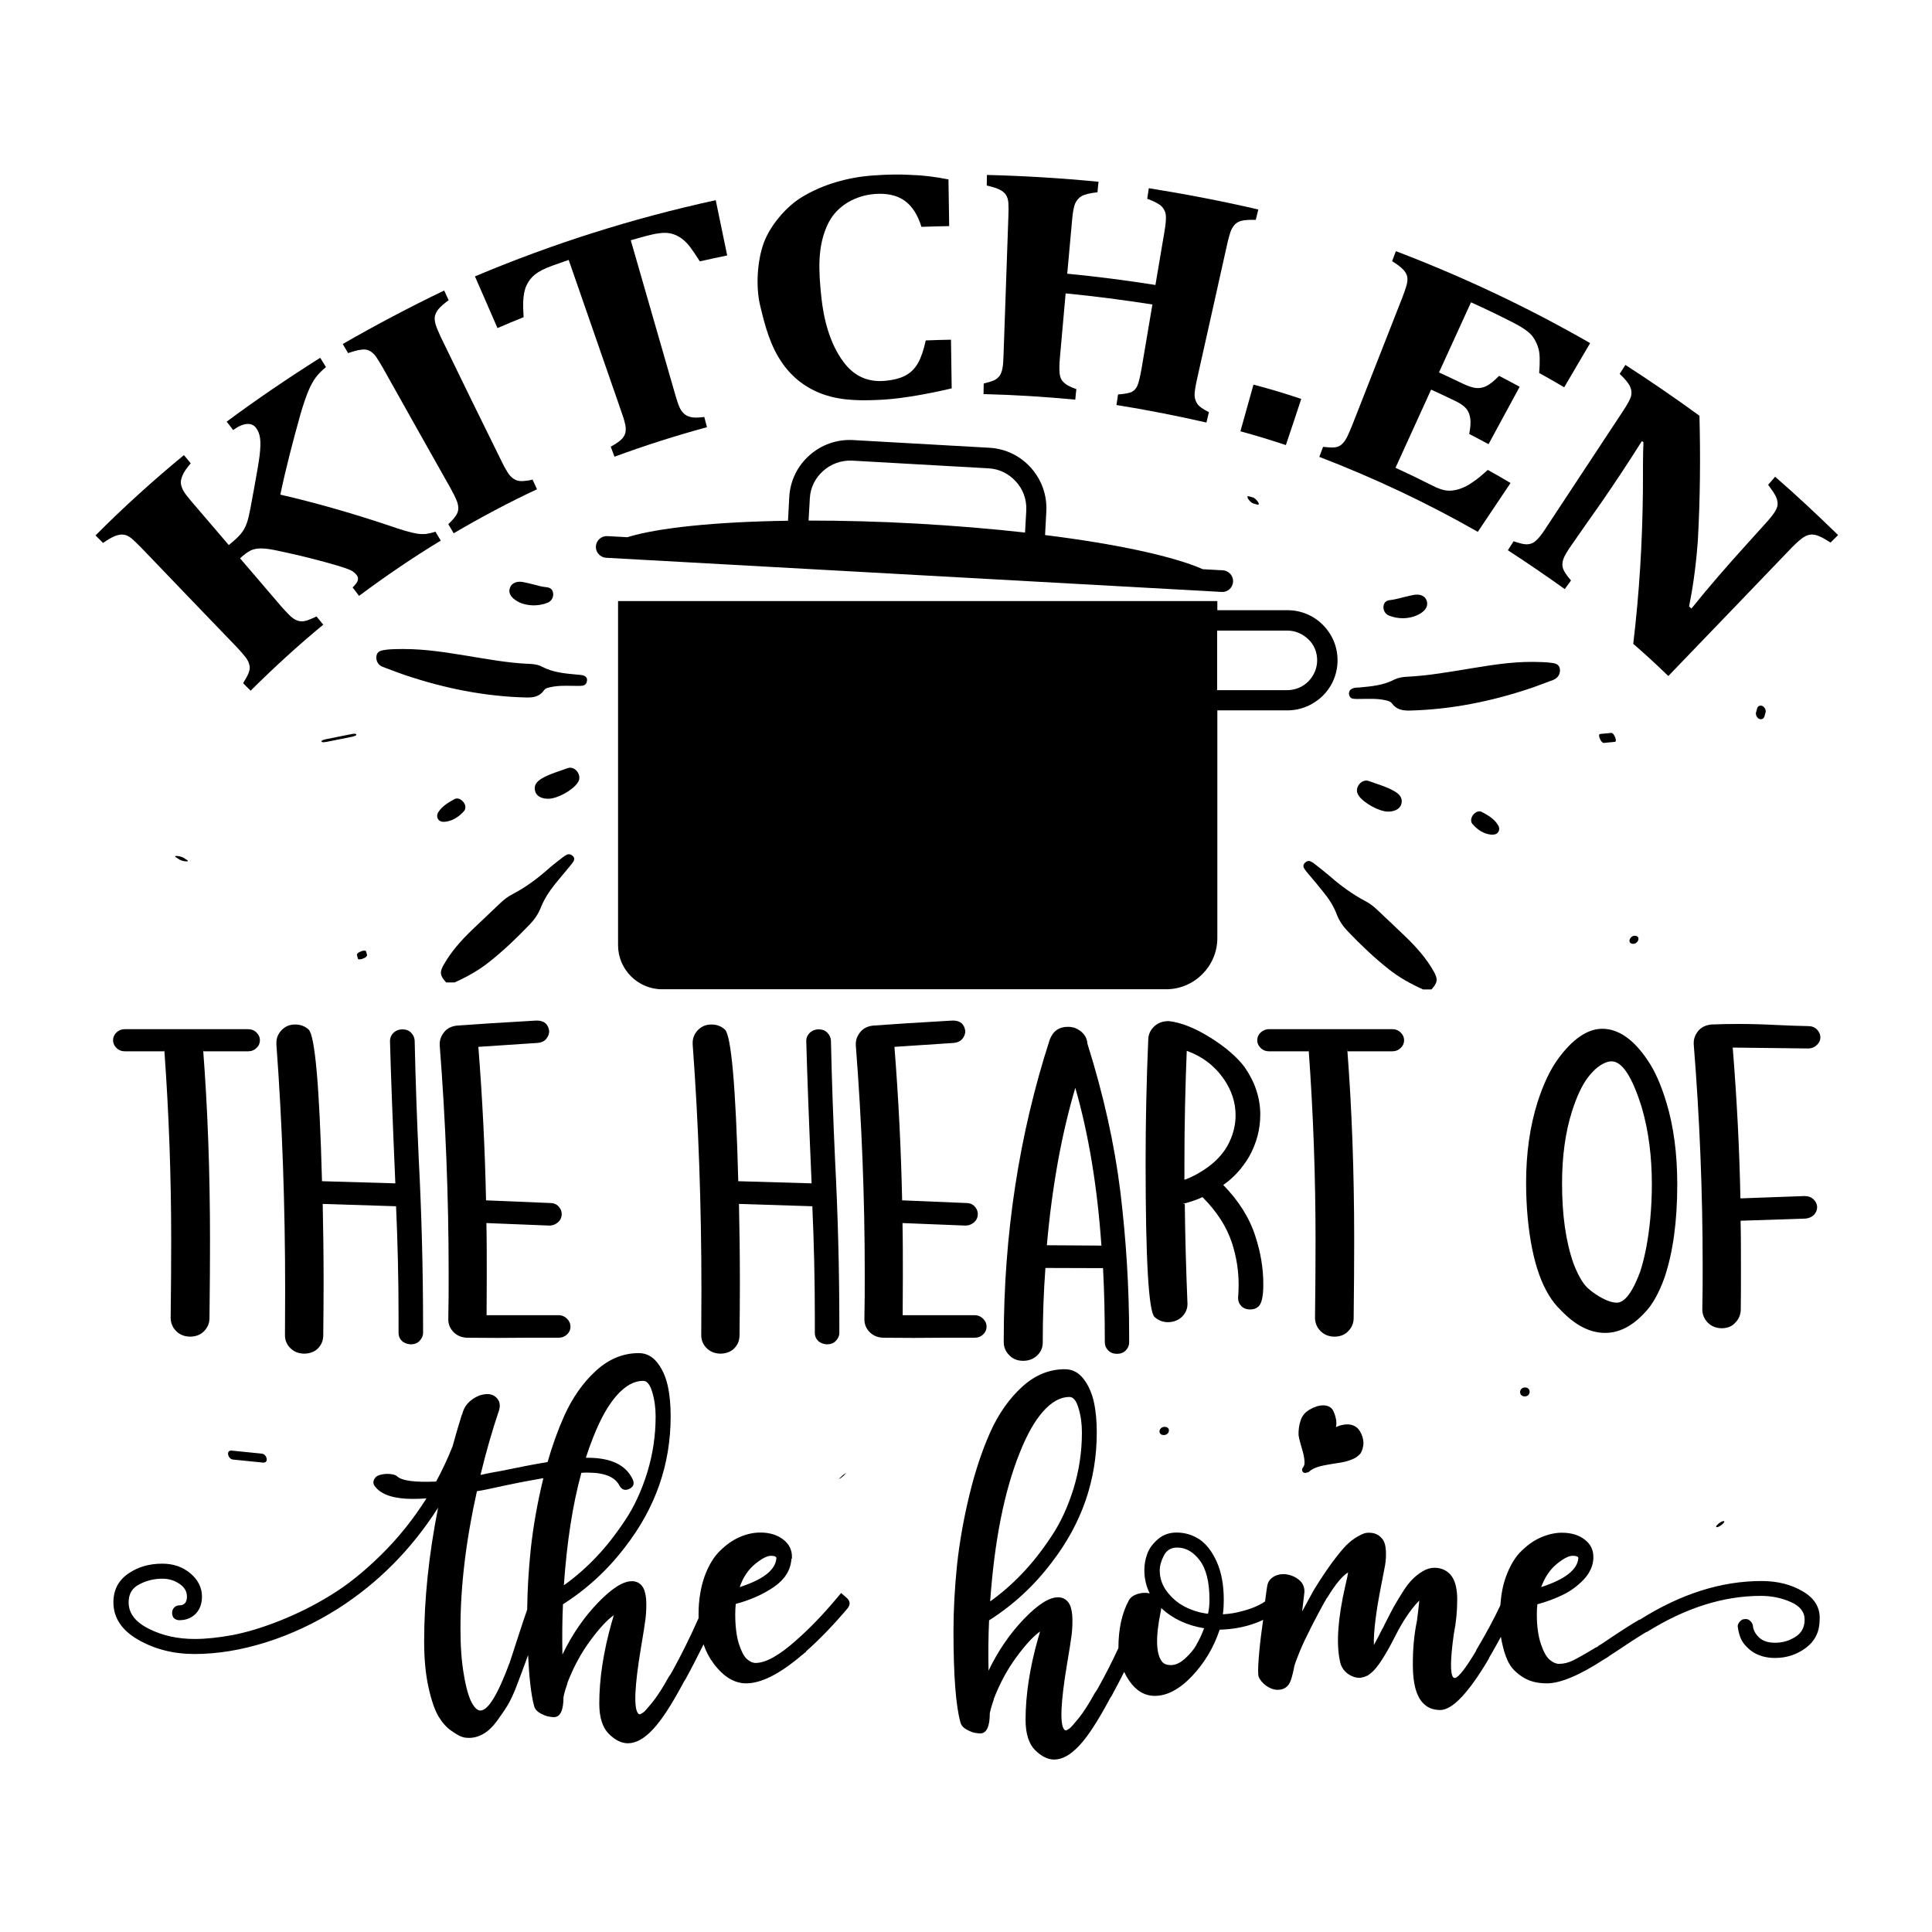 <?xml version="1.0" encoding="UTF-8" standalone="no"?>
<!-- Generator: Adobe Illustrator 22.0.0, SVG Export Plug-In . SVG Version: 6.00 Build 0)  -->

<svg
   version="1.1"
   id="Layer_1"
   x="0px"
   y="0px"
   viewBox="0 0 1080 1080"
   style="enable-background:new 0 0 1080 1080;"
   xml:space="preserve"
   sodipodi:docname="CuttinBoard (197).svg"
   inkscape:version="1.4 (86a8ad7, 2024-10-11)"
   xmlns:inkscape="http://www.inkscape.org/namespaces/inkscape"
   xmlns:sodipodi="http://sodipodi.sourceforge.net/DTD/sodipodi-0.dtd"
   xmlns="http://www.w3.org/2000/svg"
   xmlns:svg="http://www.w3.org/2000/svg"><defs
   id="defs45" /><sodipodi:namedview
   id="namedview45"
   pagecolor="#ffffff"
   bordercolor="#000000"
   borderopacity="0.25"
   inkscape:showpageshadow="2"
   inkscape:pageopacity="0.0"
   inkscape:pagecheckerboard="0"
   inkscape:deskcolor="#d1d1d1"
   inkscape:zoom="0.74722222"
   inkscape:cx="540"
   inkscape:cy="540"
   inkscape:window-width="1920"
   inkscape:window-height="1009"
   inkscape:window-x="-8"
   inkscape:window-y="-8"
   inkscape:window-maximized="1"
   inkscape:current-layer="Layer_1" />
<style
   type="text/css"
   id="style1">
	.st0{fill-rule:evenodd;clip-rule:evenodd;}
</style>
<g
   id="Design">
	<g
   id="Elements">
		<g
   id="Kitchen">
			<path
   class="st0"
   d="M689.3,325.2c0.2-3.3-2.4-6.2-5.7-6.4l-11.2-0.6c-16.3-7.2-48.1-14.1-88.2-19.1l0.7-13.2     c0.5-9.3-2.8-17.9-8.6-24.4c-5.8-6.5-14-10.7-23.3-11.2l-76.2-4.3c-9.3-0.5-17.9,2.8-24.4,8.6c-6.5,5.8-10.7,14-11.2,23.3     l-0.7,13.2c-40.4,0.6-72.7,3.9-89.8,9.2l-11.2-0.6c-3.3-0.2-6.2,2.4-6.4,5.7c-0.2,3.3,2.4,6.2,5.7,6.4L683,330.9     C686.3,331.1,689.1,328.5,689.3,325.2z M573.7,285.3l-0.7,12.4c-18.8-2.1-39.1-3.8-60.4-5c-21.3-1.2-41.7-1.7-60.6-1.7l0.7-12.4     c0.3-6.2,3.2-11.6,7.5-15.4c4.3-3.8,10-6,16.2-5.7l76.2,4.3c6.2,0.3,11.6,3.2,15.4,7.5C571.8,273.4,574,279.2,573.7,285.3z"
   id="path1" />
			<path
   class="st0"
   d="M739.5,349.3c-5.1-5.1-12.1-8.2-19.8-8.2h-39.2v-5.1h-335v192.4c0,13.5,11.1,24.6,24.6,24.6h281.8     c15.7,0,28.6-12.9,28.6-28.6V397.1h39.2c7.7,0,14.7-3.2,19.8-8.2c5.1-5.1,8.2-12.1,8.2-19.8v0     C747.7,361.4,744.6,354.4,739.5,349.3z M736.3,369.1c0,4.6-1.9,8.7-4.9,11.8c-3,3-7.2,4.9-11.8,4.9h-39.2v-33.3h39.2     c4.6,0,8.7,1.9,11.8,4.9C734.5,360.3,736.3,364.5,736.3,369.1L736.3,369.1z"
   id="path2" />
		</g>
		<g
   id="Shape">
			<path
   d="M288.2,335.5c3,2.1,6.5,2.8,10,2.9c2.9,0,5.6-0.5,8.2-1.6c2-0.9,3.1-3.1,2.8-5.2c-0.3-2.1-1.5-3.2-4.1-3.4     c-2.6-0.2-5.1-1.1-7.7-1.7c-1.8-0.4-3.6-0.9-5.4-1.2c-3.5-0.5-6,0.8-6.9,3.2C284.1,331.1,285.2,333.5,288.2,335.5z"
   id="path3" />
			<path
   d="M316.8,477.8c-0.8,0.4-1.6,1-2.3,1.5c-2.8,2.2-5.6,4.3-8.3,6.7c-6,5.3-12.5,10.1-19.6,13.8c-2.6,1.3-4.9,3.1-7,5.1     c-5.3,5.1-10.7,10.1-16,15.2c-5.9,5.7-11.3,11.8-15.4,18.9c-2.6,4.4-2.3,6.4,1.2,10.2c1.6,0,3.2,0,4.7,0     c6.9-3.1,13.4-6.7,19.3-11.4c8.1-6.4,15.5-13.5,22.6-20.9c2.7-2.8,4.9-5.9,6.3-9.5c1.9-4.8,4.7-9.1,7.9-13.1     c2.7-3.4,5.6-6.7,8.3-10c0.7-0.8,1.3-1.7,1.9-2.5c0.8-1.1,0.8-2.2-0.1-3.2C319.4,477.7,318.2,477.2,316.8,477.8z"
   id="path4" />
			<path
   d="M326.4,377.7c-1.2-0.5-2.6-0.4-3.9-0.6c-6.7-0.6-13.4-1.2-19.5-4.4c-2.2-1.2-4.7-1.5-7.3-1.6     c-11.9-0.5-23.5-2.7-35.2-4.6c-11.3-1.8-22.6-3.7-35.2-3.7c-2.8,0.1-6.8-0.1-10.7,0.6c-1.9,0.3-3.6,0.8-4.1,3     c-0.5,2.2,0.4,4.6,2.3,5.8c0.8,0.5,1.7,0.8,2.5,1.1c3.8,1.4,7.6,2.9,11.5,4.2c21.8,7.3,44.1,11.8,67.2,12.4c4,0.1,7.6-0.4,10.1-4     c0.9-1.3,2.4-1.5,3.8-1.8c4.4-1,8.9-0.7,13.4-0.7c1.4,0,2.9,0.1,4.3-0.1c1.5-0.2,2.3-1.2,2.5-2.6     C328.4,379.3,327.8,378.3,326.4,377.7z"
   id="path5" />
			<path
   d="M317.3,429.4c-4.8,1.8-9.8,3.1-14.3,5.7c-3.4,2-4.6,4.2-3.9,7c0.6,2.6,3,4.2,6.7,4.4c0.3,0,0.5,0,0.8,0     c5,0,13.8-4.9,16.4-9.1c1.2-1.8,1.1-3.8,0-5.6C321.8,429.8,319.5,428.6,317.3,429.4z"
   id="path6" />
			<path
   d="M248.7,459.4c4.4-0.5,7.8-2.8,10.7-6c1.2-1.4,0.9-3.6-0.4-5.1c-1.3-1.6-3.2-2.5-4.9-1.6c-3.3,1.8-6.6,3.7-8.9,7     c-0.9,1.3-1.1,2.7-0.4,4.1C245.7,459.2,247.1,459.5,248.7,459.4z"
   id="path7" />
			<path
   d="M776.2,344c2.6,1.1,5.3,1.6,8.2,1.6c3.5-0.1,6.9-0.9,10-2.9c3-2,4-4.4,3.1-7c-0.9-2.5-3.4-3.7-6.9-3.2     c-1.8,0.3-3.6,0.8-5.4,1.2c-2.6,0.6-5.1,1.4-7.7,1.7c-2.6,0.2-3.8,1.3-4.1,3.4C773.1,340.9,774.2,343.1,776.2,344z"
   id="path8" />
			<path
   d="M786,523.9c-5.3-5.1-10.7-10.2-16-15.2c-2.1-2-4.4-3.8-7-5.1c-7.1-3.8-13.6-8.5-19.6-13.8c-2.7-2.3-5.5-4.5-8.3-6.7     c-0.7-0.6-1.5-1.1-2.3-1.5c-1.4-0.7-2.6-0.1-3.5,0.9c-0.9,1-0.9,2.1-0.1,3.2c0.6,0.9,1.2,1.7,1.9,2.5c2.8,3.3,5.6,6.6,8.3,10     c3.3,4,6.1,8.2,7.9,13.1c1.4,3.6,3.6,6.7,6.3,9.5c7.1,7.4,14.5,14.5,22.6,20.9c5.9,4.7,12.4,8.3,19.3,11.4c1.6,0,3.2,0,4.7,0     c3.5-3.8,3.7-5.8,1.2-10.2C797.3,535.7,791.9,529.6,786,523.9z"
   id="path9" />
			<path
   d="M871.9,373.6c-0.5-2.2-2.2-2.7-4.1-3c-3.9-0.6-7.9-0.5-10.7-0.6c-12.6-0.1-23.9,1.9-35.2,3.7c-11.7,1.9-23.3,4-35.2,4.6     c-2.5,0.1-5,0.5-7.3,1.6c-6.1,3.2-12.8,3.8-19.5,4.4c-1.3,0.1-2.6,0-3.9,0.6c-1.4,0.6-2,1.7-1.9,3.1c0.2,1.5,1,2.5,2.5,2.6     c1.4,0.2,2.9,0.1,4.3,0.1c4.5,0,8.9-0.3,13.4,0.7c1.4,0.3,2.9,0.6,3.8,1.8c2.5,3.5,6.1,4.1,10.1,4c23.1-0.6,45.4-5.1,67.2-12.4     c3.9-1.3,7.6-2.8,11.5-4.2c0.9-0.3,1.7-0.6,2.5-1.1C871.5,378.2,872.4,375.8,871.9,373.6z"
   id="path10" />
			<path
   d="M775.9,453.7c0.3,0,0.5,0,0.8,0c3.7-0.3,6.1-1.9,6.7-4.4c0.7-2.8-0.5-5-3.9-7c-4.5-2.6-9.5-3.9-14.3-5.7     c-2.2-0.8-4.6,0.4-5.8,2.4c-1.1,1.8-1.2,3.7,0,5.6C762.1,448.8,771,453.7,775.9,453.7z"
   id="path11" />
			<path
   d="M828.4,453.9c-1.7-0.9-3.6,0-4.9,1.6c-1.2,1.5-1.6,3.7-0.4,5.1c2.8,3.2,6.2,5.6,10.7,6c1.5,0,3-0.2,3.8-1.6     c0.8-1.4,0.5-2.8-0.4-4.1C835.1,457.6,831.7,455.7,828.4,453.9z"
   id="path12" />
		</g>
		<g
   id="Love">
			<path
   d="M762.2,806.5c-0.1-2.3-0.8-4.5-2.1-6.6c-1.3-2.1-3.3-3.3-5.8-3.6c-1-0.1-2.3-0.1-3.6,0.2c-1.4,0.2-2.7,0.7-3.9,1.3     c0.3-1.4,0.3-2.8,0.1-4.2c-0.3-1.5-0.7-2.9-1.3-4.3c-0.6-1.4-1.4-2.4-2.5-2.9c-1.1-0.6-2.2-0.8-3.4-0.8c-1.2,0-2.4,0.2-3.7,0.6     c-1.2,0.4-2.4,0.9-3.4,1.5c-2.8,1.5-4.6,3.5-5.5,6.2c-0.9,2.7-1.3,5.4-1.2,8.3c0.1,1,0.4,2.3,0.9,4.1c0.5,1.7,1,3.5,1.5,5.3     c0.5,1.8,0.8,3.5,0.9,5.1c0.2,1.6-0.1,2.8-0.8,3.6c-0.6,0.7-0.7,1.4-0.3,2.2c0.4,0.8,1.1,1,2,0.8c0.1-0.1,0.3-0.1,0.4-0.1     c0.1,0,0.2-0.1,0.4-0.1c0.5-0.1,0.9-0.3,1.2-0.7c1.2-1,2.7-1.8,4.7-2.4c1.9-0.6,4-1,6.3-1.4c2.3-0.4,4.5-0.7,6.8-1.1     c2.3-0.4,4.3-1,6.2-1.8s3.3-1.9,4.5-3.3C761.6,810.7,762.1,808.8,762.2,806.5z"
   id="path13" />
		</g>
		<g
   id="Dot">
			<g
   id="g14">
				<path
   d="M650.6,802.2c3.3,0,4.1-4.6,0.4-4.6C647.7,797.7,646.9,802.2,650.6,802.2L650.6,802.2z"
   id="path14" />
			</g>
			<g
   id="g15">
				<path
   d="M959.8,853.7c1.5,0,5.5-3.4,3.6-3.4C962,850.3,957.9,853.7,959.8,853.7L959.8,853.7z"
   id="path15" />
			</g>
			<g
   id="g16">
				<path
   d="M852.4,780.6c3.4,0,3.7-5,0.1-5C849,775.6,848.7,780.6,852.4,780.6L852.4,780.6z"
   id="path16" />
			</g>
			<g
   id="g17">
				<path
   d="M468.8,826.7c1.5,0,3.9-3.2,4.4-3.2C471.7,823.6,469.3,826.7,468.8,826.7L468.8,826.7z"
   id="path17" />
			</g>
			<g
   id="g18">
				<path
   d="M130.2,815.9c5.6,0.6,11.2,1.1,16.8,1.7c3.5,0.3,2.2-4.7-0.6-5c-5.6-0.6-11.2-1.1-16.8-1.7      C126.1,810.5,127.4,815.6,130.2,815.9L130.2,815.9z"
   id="path18" />
			</g>
			<g
   id="g19">
				<path
   d="M205.2,533.9c-0.2-0.7-0.4-1.5-0.6-2.2c-0.1-0.3-0.8-0.3-1-0.3c-0.6,0-1.4,0.2-1.9,0.5c-0.6,0.2-1.3,0.5-1.7,1      c-0.3,0.2-0.6,0.5-0.5,0.9c0.2,0.7,0.4,1.5,0.6,2.2c0.1,0.3,0.8,0.3,1,0.3c0.6,0,1.4-0.2,1.9-0.5c0.6-0.2,1.3-0.5,1.7-1      C204.9,534.5,205.3,534.2,205.2,533.9L205.2,533.9z"
   id="path19" />
			</g>
			<g
   id="g20">
				<path
   d="M196.3,410.4c-4.7,0.9-9.3,1.9-14,2.8c-0.4,0.1-2.8,0.6-2.6,1.3c0.3,0.8,2.5,0.2,2.9,0.2c4.7-0.9,9.3-1.9,14-2.8      c0.4-0.1,2.8-0.6,2.6-1.3C198.9,409.8,196.7,410.3,196.3,410.4L196.3,410.4z"
   id="path20" />
			</g>
			<g
   id="g21">
				<path
   d="M98.6,479.4c0.6,0.4,1.1,0.7,1.7,1.1c0.5,0.3,1.3,0.6,1.8,0.7c0.6,0.2,1.3,0.3,2,0.3c0.2,0,0.8,0.1,0.9-0.2      c0.1-0.3-0.5-0.6-0.7-0.7c-0.6-0.4-1.1-0.7-1.7-1.1c-0.5-0.3-1.3-0.6-1.8-0.7c-0.6-0.2-1.3-0.3-2-0.3c-0.2,0-0.8-0.1-0.9,0.2      C97.9,479,98.5,479.3,98.6,479.4L98.6,479.4z"
   id="path21" />
			</g>
			<g
   id="g22">
				<path
   d="M700.8,281.5c0.7,0.2,1.5,0.4,2.2,0.6c1.2,0.3,0.5-1.1,0.2-1.6c-0.7-0.9-1.8-2.2-3-2.5c-0.7-0.2-1.5-0.4-2.2-0.6      c-1.2-0.3-0.5,1.1-0.2,1.6C698.5,280,699.6,281.2,700.8,281.5L700.8,281.5z"
   id="path22" />
			</g>
			<g
   id="g23">
				<path
   d="M896.5,415.3c2.1-0.2,4.1-0.4,6.2-0.6c1.6-0.1-0.5-5.2-2-5c-2.1,0.2-4.1,0.4-6.2,0.6C892.8,410.4,895,415.4,896.5,415.3      L896.5,415.3z"
   id="path23" />
			</g>
			<g
   id="g24">
				<path
   d="M982.2,396.2c-0.2,0.7-0.4,1.5-0.6,2.2c-0.3,1.3,0.7,3,1.9,3.5c1.4,0.5,2.5-0.2,2.9-1.6c0.2-0.7,0.4-1.5,0.6-2.2      c0.3-1.3-0.7-3-1.9-3.5C983.7,394.1,982.5,394.8,982.2,396.2L982.2,396.2z"
   id="path24" />
			</g>
			<g
   id="g25">
				<path
   d="M913,527.6c2.9,0,4.4-4.5,0.8-4.5C910.9,523.1,909.4,527.6,913,527.6L913,527.6z"
   id="path25" />
			</g>
		</g>
	</g>
	<g
   id="Text">
		<g
   id="g27">
			<path
   d="M473.3,893.2c-2.1-1.8-3.1-2.7-3.1-2.7s-0.9,1.1-2.7,3.2c-7.7,9.2-15.2,16.9-22.4,23.2l-0.3,0.3     c-9.4,8.3-16.8,12.4-22.4,12.4c-1.6,0-3.2-0.7-4.9-2.2c-1.6-1.4-3.1-4.3-4.5-8.6c-1.3-4.3-2-9.8-2-16.5c0-2,0.1-3.9,0.3-5.7     c8.3-2.2,15.4-5.4,21.5-9.6c6-4.2,9.2-9.4,9.6-15.5c0.2-0.2,0.3-0.4,0.3-0.5v-0.3v-0.5c0-4-1.7-7.2-5-9.7     c-3.3-2.5-7.5-3.8-12.6-3.8c-3.8,0-7.6,0.8-11.3,2.4c-3.8,1.6-7.5,4.1-11.1,7.6c-3.6,3.4-6.5,8.2-8.8,14.4     c-2.2,6.2-3.4,13.3-3.4,21.2c0,0.8,0,1.5,0,2.3c-4.9,11-9.8,20.8-14.6,29.5c-0.7,1.3-1.4,2.4-2.2,3.5c-3.2,5.9-6.3,10.6-9,14     c-2.8,3.4-4.5,5.4-5.3,5.8c-0.7,0.4-1.3,0.8-1.6,0.9c-0.5,0-0.9-0.2-1.1-0.5c-2.5-2.9-2-15.1,1.6-36.7c1.3-7.4,2.1-12.9,2.6-16.6     c0.4-3.7,0.5-7.2,0.3-10.5c-0.3-3.3-1-5.8-2.3-7.4c-1.4-1.8-3.3-2.7-5.7-2.7c-4.9,0-11.2,4-19,12.1c-7.8,8.1-14.4,17.7-19.8,28.9     c-0.2-10.1-0.1-19.4,0.3-28.1c13.5-8.6,25.1-19.3,34.8-32.1c16.9-21.8,25.4-46.1,25.4-72.9c0-6.3-0.5-12-1.6-17     c-1.1-5-3-9.4-5.8-13c-2.8-3.6-6.3-5.4-10.4-5.4c-8.8,0-16.8,3.3-24,9.9c-7.2,6.6-13.1,15-17.7,25.2c-3.5,7.8-6.6,16.4-9.3,25.8     c-7.4,1.2-16.1,2.9-26.2,5c-4.1,0.7-7.9,1.4-11.3,2.2c3.1-12.8,6.5-24.7,10.3-35.9c0.9-2.9,0.5-5.2-1.1-7c-2-2.2-4.8-2.8-8.4-1.9     c-2.3,0.5-4.6,1.8-6.7,3.6c-2.2,1.9-3.6,4.3-4.3,7.2l-0.3,0.5c-2,6.5-3.7,12.3-5.1,17.5c-2.7,6.8-5.8,13.4-9.2,19.7     c-11.9,0.5-19.2-0.4-21.9-3c-1.1-0.9-3.1-1.3-5.9-1.3c-2.7,0.2-4.6,0.7-5.7,1.6c-2,2-2.1,4-0.3,5.9c3.6,4.3,10.5,6.5,20.8,6.5     c2.3,0,4.9-0.1,7.6-0.3c-7.4,11.7-15.8,22.2-25.4,31.6c-9.5,9.4-18.9,16.9-28.1,22.5c-9.2,5.7-18.7,10.4-28.5,14.3     c-9.8,3.9-18.6,6.5-26.3,8c-7.7,1.4-14.8,2.2-21.3,2.2c-9.5,0-18.1-1.9-25.6-5.7c-7.6-3.8-11.3-8.7-11.3-14.8     c0-4.7,2-8.1,6.1-10.1c4-2.1,8.3-3.1,12.8-3.1c3.4,0,6.6,0.9,9.4,2.8c2.9,1.9,4.3,4.3,4.3,7.2c0,3.2-1.4,4.9-4.3,4.9     c-1.1,0-2,0.4-2.8,1.2c-0.8,0.8-1.2,1.8-1.2,3.1c0,0.5,0.1,1.1,0.3,1.6c0.2,0.5,0.4,1,0.8,1.3c0.4,0.4,0.8,0.6,1.3,0.8     c0.5,0.2,1.1,0.3,1.6,0.3c3.8,0,6.8-1.2,9.2-3.6c2.3-2.4,3.5-5.6,3.5-9.6c0-5-2.2-9.4-6.5-13c-4.3-3.6-9.5-5.4-15.7-5.4     c-7.4,0-13.8,1.9-19.2,5.7s-8.1,9.1-8.1,15.9c0,8.6,4.6,15.6,13.8,20.9c9.2,5.3,19.7,8,31.6,8c12.8,0,26.1-2.2,40.1-6.6     c13.9-4.4,27.3-10.7,40.1-18.8c22.5-14.4,41.1-33.2,55.9-56.4c-5.2,26.3-7.8,51.2-7.8,74.8c0,9.7,0.8,18.2,2.4,25.5     c1.6,7.3,3.5,12.7,5.5,16.2c2.1,3.5,4.5,6.3,7.3,8.2c2.8,2,4.9,3.1,6.2,3.5c1.3,0.4,2.6,0.5,3.6,0.5c2.9,0,5.6-0.8,8.2-2.3     c2.6-1.5,5.1-3.9,7.4-7c2.3-3.2,4.4-6.2,6.1-9c1.7-2.9,3.6-6.9,5.5-12.1c2-5.2,3.5-9.3,4.6-12.3c0.4-1,0.8-2.2,1.3-3.6     c0.6,12.7,1.7,22.1,3.3,28.2c0.4,1.8,1.5,3.2,3.5,4.3c2,1.1,3.6,1.7,4.9,1.9c1.3,0.2,2.2,0.3,2.7,0.3c3.6,0,5.4-3.8,5.4-11.3     c0.5-2.5,1.3-5,2.2-7.6v-0.3c3.4-8.8,7.6-16.6,12.7-23.5c5-6.8,9.4-11.6,13.2-14.3c-0.2,0.7-0.5,2-1.1,3.8     c-4.7,16.6-7,31.8-7,45.6c0,7.7,1.8,13.4,5.3,16.9c3.5,3.5,7.1,5.3,10.7,5.3c4.5,0,9.2-2.6,14-7.8c4.9-5.2,10.3-13.6,16.5-25.1     c0.5-1.1,1.1-2,1.6-2.7c3.4-6.2,6.8-12.8,10.2-19.7c1.3,3.9,3.2,7.5,5.6,10.7c5.5,7.4,11.6,11.1,18.2,11.1     c8.5,0,18.9-5.3,31.3-15.9c0.2,0,0.6-0.4,1.3-1.1c0.2,0,0.4-0.2,0.8-0.5v-0.3c7.6-6.7,15.3-14.7,23.2-24     C475.5,897,475.3,895,473.3,893.2z M422.1,874.3c3.8-3.1,6.7-4.6,8.9-4.6c2,0,3,0.5,3,1.3c-0.4,6.5-7.2,11.9-20.5,16.2     C415.4,881.7,418.3,877.4,422.1,874.3z M331.7,803.2c4-10.1,8.3-17.8,13.1-23.2c4.8-5.4,9.7-8.1,14.7-8.1c2.2,0,3.9,2.1,5.1,6.3     c1.3,4.2,1.9,8.8,1.9,13.6c0,10.8-1.6,21.3-4.7,31.4c-3.2,10.2-7.3,19.2-12.6,27c-5.2,7.8-10.6,14.7-16.2,20.5     c-5.6,5.9-11.5,11-17.8,15.5c1.7-24.2,4.9-45.1,9.8-62.9c1.3-0.1,2.4-0.1,3.5-0.1c9.4,0,15.3,2.4,17.8,7.3     c1.3,2.3,3.1,2.9,5.5,1.8c2.4-1.2,3-3,1.8-5.5c-3.8-7.9-12.1-11.9-25.1-11.9c-0.3,0-0.6,0-1,0     C328.8,810.8,330.2,806.9,331.7,803.2z M290.1,913.5c-2.2,6.7-3.9,11.9-5.1,15.7c-6.7,18-12.1,27-16.5,27c-1.6,0-3.2-1.5-4.9-4.6     c-1.6-3.1-3.1-8.2-4.3-15.5c-1.3-7.3-1.9-15.9-1.9-25.8c0-23.8,3.1-49.3,9.2-76.7c3.2-0.5,8.2-1.5,14.8-3     c8.4-1.8,15.8-3.2,22.3-4.3c0,0.2-0.1,0.4-0.1,0.6c-3.2,13.2-5.5,26.2-6.9,39c-1.2,11.7-1.9,23-2,33.9     C293.5,903.1,292,907.7,290.1,913.5z"
   id="path26" />
			<path
   d="M1007.8,889.6c-6.6-3.9-14.3-5.8-23.1-5.8c-22.5,0-45.2,7.2-68,21.6h-0.3c-4.7,2.7-10.9,6.7-18.6,11.9     c-0.5,0.4-1.1,0.7-1.6,1.1c-0.5,0.4-1.1,0.7-1.8,1.1c-0.6,0.4-1.1,0.7-1.5,1.1l-1.1,0.5c-5.9,3.6-10.2,6-12.7,7.2     c-2.5,1.2-5,1.8-7.6,1.8c-1.6,0-3.3-0.7-5.1-2.2c-1.8-1.4-3.5-4.4-5-8.8c-1.5-4.4-2.3-9.9-2.3-16.6c0-2,0.1-3.9,0.3-5.7     c5.2-1.4,10-3.2,14.3-5.3c4.3-2.1,8.1-4.9,11.5-8.4c3.3-3.5,5.2-7.4,5.5-11.7v-0.3c0-0.2,0-0.4,0-0.8c0-4-1.6-7.2-4.9-9.7     c-3.2-2.5-7.5-3.8-12.7-3.8c-3.6,0-7.3,0.8-11.2,2.4c-3.9,1.6-7.6,4.1-11.2,7.6c-3.6,3.4-6.5,8.2-8.8,14.4     c-1.8,4.9-2.8,10.3-3.2,16.2c-3.6,7.7-8.1,16-13.4,24.9c0,0.2-0.2,0.5-0.5,1.1c-5.4,9-9.2,13.9-11.3,14.6c-0.5,0-0.9-0.1-1.1-0.3     c-1.8-2-1.7-10.1,0.3-24.3c1.3-6.5,1.9-12.9,1.9-19.3c0-6.4-1.3-11-3.8-13.9c-2.3-2.5-5.3-3.8-8.9-3.8c-2.3,0-4.6,0.7-6.7,2     c-2.2,1.3-4.1,2.9-5.8,4.6c-1.7,1.7-3.6,4.2-5.7,7.6c-2.1,3.3-3.7,6.1-4.9,8.2c-1.2,2.2-2.8,5.4-5,9.7c0,0.2-0.1,0.4-0.3,0.7     c-0.2,0.3-0.3,0.5-0.3,0.7l-0.3,0.3c-2,4-3.6,7.1-4.9,9.4c-0.2-7.6,1.2-18.5,4-32.9c1.1-5.4,1.8-9.4,2.3-11.9     c0.4-2.5,0.6-5.3,0.4-8.2c-0.2-3-0.9-5.2-2.2-6.6c-1.8-2.2-4.2-3.2-7.3-3.2c-0.9,0-1.7,0.1-2.4,0.3c-0.7,0.2-2.1,0.8-4,1.9     c-2,1.1-4,2.7-6.1,4.7c-2.1,2.1-4.7,5.3-8,9.7c-3.2,4.4-6.7,9.6-10.3,15.5c-2.2,4-4.3,7.9-6.5,11.9c0.7-5.9,1.2-9.6,1.3-11.1     c0-2.7-1-4.9-3.1-6.6c-2.1-1.7-4.5-2.7-7.4-3.1c-2.7-0.2-5,0.3-6.9,1.5c-1.9,1.2-3,2.8-3.4,5c-0.2,0.9-0.5,3.5-1.1,7.7     c0,0.3-0.1,0.7-0.1,1c-1.1,0.8-2.3,1.5-3.8,2.2c-2.4,1.2-5.4,2.3-8.9,3.2c-3.5,1-7.2,1.6-10.9,1.8c0.4-2.9,0.5-5.6,0.5-8.1     c0-8.3-1.3-15.3-3.9-21.2c-2.6-5.8-5.9-10-9.7-12.6c-3.9-2.5-8.1-3.8-12.8-3.8c-4.1,0-7.7,1.3-10.5,3.8c-2.9,2.5-4.9,5.3-5.9,8.2     c-1.1,3-1.6,6-1.6,9c0,4.7,1,9,3,13c-2.2-0.5-4.4-0.4-6.7,0.3c-2.3,0.7-4,1.9-4.9,3.5c-3.9,7.1-5.9,16-5.9,26.8     c-3.7,7.9-7.4,15.2-11.1,21.8c-0.7,1.3-1.4,2.4-2.2,3.5c-3.2,5.9-6.3,10.6-9,14c-2.8,3.4-4.5,5.4-5.3,5.8     c-0.7,0.4-1.3,0.8-1.6,0.9c-0.5,0-0.9-0.2-1.1-0.5c-2.5-2.9-2-15.1,1.6-36.7c1.3-7.4,2.1-12.9,2.6-16.6c0.4-3.7,0.5-7.2,0.3-10.5     c-0.3-3.3-1-5.8-2.3-7.4c-1.4-1.8-3.3-2.7-5.7-2.7c-4.9,0-11.2,4-19,12.1c-7.8,8.1-14.4,17.7-19.8,28.9     c-0.2-10.1-0.1-19.4,0.3-28.1c13.5-8.6,25.1-19.3,34.8-32.1c16.9-21.8,25.4-46.1,25.4-72.9c0-6.3-0.5-12-1.6-17     c-1.1-5-3-9.4-5.8-13c-2.8-3.6-6.3-5.4-10.4-5.4c-8.8,0-16.8,3.3-24,9.9c-7.2,6.6-13.1,15-17.7,25.2c-4.6,10.3-8.5,22-11.7,35.2     s-5.5,26.2-6.9,39c-1.3,12.8-2,25.1-2,37c0,24.7,1.3,41.6,3.8,50.8c0.4,1.8,1.5,3.2,3.5,4.3c2,1.1,3.6,1.7,4.9,1.9     c1.3,0.2,2.2,0.3,2.7,0.3c3.6,0,5.4-3.8,5.4-11.3c0.5-2.5,1.3-5,2.2-7.6v-0.3c3.4-8.8,7.6-16.6,12.7-23.5     c5-6.8,9.4-11.6,13.2-14.3c-0.2,0.7-0.5,2-1.1,3.8c-4.7,16.6-7,31.8-7,45.6c0,7.7,1.8,13.4,5.3,16.9c3.5,3.5,7.1,5.3,10.7,5.3     c4.5,0,9.2-2.6,14-7.8c4.9-5.2,10.3-13.6,16.5-25.1c0.5-1.1,1.1-2,1.6-2.7c2.3-4.3,4.7-8.7,7-13.4c0.8,1.7,1.7,3.3,2.8,4.9     c3.9,5.7,8.7,8.5,14.4,8.5c6.8,0,13.8-3.7,20.8-11.1c7-7.4,12.1-16,15.4-25.9c7.2-0.2,13.8-1.4,19.8-3.6c1.6-0.6,3.1-1.2,4.5-1.9     c-0.2,1.4-0.4,2.9-0.6,4.5c-0.9,6.3-1.5,12.1-1.9,17.4c-0.4,5.3-0.4,8.6,0,9.9c0.7,1.8,2.1,3.4,4,4.9c2,1.4,4,2.3,6.2,2.4     c0.2,0,0.4,0,0.5,0c3.1,0,5.3-1.3,6.7-4c0.7-1.3,1.5-4,2.4-8.4v-0.3c0.5-2,1.6-4.9,3.2-8.8c1.6-3.9,3.8-8.5,6.6-14     c2.8-5.5,5.6-10.8,8.5-15.8l0.3-0.3c4.5-7.4,8.4-12.1,11.6-14c-0.2,1.4-0.7,4-1.6,7.6c-4.1,18-5.1,31.9-3,41.8     c0.5,2.9,1.9,5.2,4,6.9c2.2,1.7,4.5,2.6,7,2.6h0.3c0.2,0,0.4,0,0.5,0c0.4-0.2,0.6-0.3,0.8-0.3h0.3c1.6-0.4,3.1-1.1,4.3-2.2     c3.4-2.5,8.1-9.6,14-21.3c4.1-8.1,8.5-14.6,13.2-19.4c-0.2,2.2-0.6,5.9-1.3,11.3c-1.6,7.6-2.4,16.1-2.3,25.5     c0.1,9.4,1.8,16.2,5.3,20.1c2.5,2.9,5.8,4.3,10,4.3c6.8,0,15.9-9.6,27.3-28.9v-0.3c0.5-0.9,1.1-1.8,1.6-2.7c1.8-3.1,3.4-6.1,5-9     c0.3,1.6,0.6,3.3,1.1,5.3c1,4.2,2.3,7.7,4,10.4c1.7,2.7,4.3,5.1,7.8,7.2c3.5,2.1,7.8,3.1,12.8,3.1c7.6,0,18.3-4.5,32.1-13.5     c0.7-0.4,1.7-0.9,2.8-1.8c1.2-0.8,1.9-1.3,2.3-1.5c7.7-5.2,13.9-9.2,18.4-11.9h0.3c21.6-13.5,42.8-20.2,63.7-20.2     c5.9,0,11.5,1.1,16.7,3.4c5.2,2.3,7.8,5.5,7.8,9.9c0,4.3-1.8,7.6-5.3,9.7c-3.5,2.2-7.2,3.2-11.2,3.2c-4,0-7-1-9-3     c-2.1-2-3.2-4.1-3.4-6.5c-0.2-1.1-0.7-2-1.6-2.8c-0.9-0.8-1.9-1.1-3-0.9c-0.7,0-1.4,0.2-2,0.7c-0.6,0.5-1.1,1-1.5,1.8     c-0.4,0.7-0.5,1.4-0.3,2.2c0.2,1.6,0.6,3.3,1.2,5c0.6,1.7,1.5,3.3,2.7,4.7c1.2,1.4,2.6,2.7,4.2,3.8c1.6,1.1,3.5,1.9,5.7,2.6     c2.2,0.6,4.5,0.9,7,0.9c6.5,0,12.2-1.9,17.3-5.7c5-3.8,7.6-9,7.6-15.7C1017.6,898.7,1014.3,893.4,1007.8,889.6z M870.2,874.3     c3.8-3.1,6.7-4.6,8.9-4.6c2.2,0,3.2,0.5,3.2,1.3c-0.5,6.5-7.5,11.9-20.8,16.2C863.6,881.7,866.4,877.4,870.2,874.3z M570,812.2     c4-10.1,8.3-17.8,13.1-23.2c4.8-5.4,9.7-8.1,14.7-8.1c2.2,0,3.9,2.1,5.1,6.3c1.3,4.2,1.9,8.8,1.9,13.6c0,10.8-1.6,21.3-4.7,31.4     c-3.2,10.2-7.3,19.2-12.6,27c-5.2,7.8-10.6,14.7-16.2,20.5c-5.6,5.9-11.5,11-17.8,15.5C555.9,861.3,561.4,833.6,570,812.2z      M668.8,919.4v0.3c-0.2,0-0.3,0.1-0.3,0.3c-1.3,2.2-3.2,4.5-5.9,7c-2.7,2.5-5.4,3.8-8.1,3.8c-2.2,0-3.8-0.6-4.9-1.9     c-3.4-4.3-3.7-13.6-0.8-27.8c0.2-0.7,0.3-1.4,0.3-2.2c6.3,5.9,14.3,9.7,24,11.3C671.9,913.5,670.5,916.5,668.8,919.4z      M675.3,902.1c-4.5-0.5-8.7-1.8-12.7-3.8c-4-2-7.3-4.8-10.1-8.4c-2.8-3.6-4.2-7.6-4.2-12.1c0-2.5,0.8-5.3,2.3-8.2     c1.5-3,4-4.5,7.4-4.5c4.9,0,9.1,2.4,12.7,7.2c3.6,4.8,5.4,12.1,5.4,22C676.1,896.8,675.9,899.4,675.3,902.1z"
   id="path27" />
		</g>
		<g
   id="g36">
			<g
   id="g35">
				<path
   d="M216,293.3c4.3,1.5,7.7,2.6,10.4,3.4c2.7,0.8,4.9,1.3,6.7,1.6c1.8,0.3,3.4,0.3,4.9,0.2c1.5-0.2,3.3-0.6,5.4-1.3      c1.2,2,1.8,3,3,5c-15.7,9.5-30.9,19.9-45.7,30.9c-1.4-1.9-2.1-2.8-3.6-4.7c1.7-1.7,2.7-3,2.9-4c0.3-1,0.1-2-0.6-2.9      c-0.6-0.8-1.3-1.4-2.1-2c-0.8-0.6-2.2-1.2-4.2-1.9c-2-0.7-5.9-1.9-11.8-3.5c-10.4-2.8-15.6-4-26.3-6.3c-3.2-0.7-5.9-1.1-8-1.2      c-2.1-0.1-4,0.1-5.6,0.6c-1.6,0.5-3.5,1.7-5.5,3.4c-0.7,0.6-1,0.9-1.7,1.5c7.7,9,15.5,18.1,23.2,27.1c1.4,1.6,2.7,3,4,4.3      c1.3,1.3,2.4,2.2,3.5,2.8c1.1,0.6,2.2,0.9,3.3,1c1.1,0.1,2.4-0.1,3.8-0.6c1.4-0.5,3.1-1.2,4.9-2.1c1.5,1.8,2.3,2.7,3.8,4.6      c-14.1,11.6-27.6,24-40.6,36.9c-1.7-1.7-2.5-2.5-4.2-4.2c1.4-2.3,2.5-4.2,3.1-5.8c0.6-1.6,0.8-3,0.4-4.4c-0.3-1.4-1-2.9-2.2-4.4      c-1.2-1.5-2.7-3.3-4.7-5.4c-17.9-18.6-35.8-37.2-53.7-55.9c-2-2-3.7-3.7-5.1-4.9c-1.5-1.2-3-2-4.4-2.2c-1.5-0.2-3.1,0-4.9,0.7      c-1.8,0.7-4.1,2-6.8,3.9c-1.7-1.7-2.5-2.5-4.2-4.2c15.7-15.8,32.2-30.7,49.4-44.9c1.5,1.8,2.3,2.7,3.8,4.6      c-2.3,2.7-3.8,4.9-4.5,6.6c-0.7,1.6-1.1,3.1-1,4.5c0.1,1.3,0.6,2.7,1.4,4.2c0.8,1.5,2.4,3.5,4.6,6.1      c6.9,8.1,13.9,16.2,20.8,24.3c0.7-0.6,1.1-1,1.9-1.6c2.7-2.3,4.7-4.3,5.9-6.1c1.2-1.8,2.2-4,2.9-6.6c0.7-2.6,1.8-8.1,3.3-16.6      c1.5-8.5,2.7-14.8,3.2-19c0.5-4.2,0.6-7.5,0.3-9.7c-0.3-2.3-1-4.2-2.2-5.8c-1.2-1.7-3-2.5-5.2-2.3c-2.3,0.2-4.8,1.3-7.7,3.4      c-1.4-1.9-2.1-2.8-3.6-4.7c17-12.6,34.4-24.4,52.3-35.7c1.3,2.1,1.9,3.1,3.2,5.2c-2.4,2-4.3,3.9-5.7,5.8      c-1.4,1.9-2.8,4.4-4.1,7.5c-1.3,3.1-2.8,7.4-4.4,12.9c-4.2,15-8.1,29.9-11.3,45.1C176.7,281.1,196.4,286.8,216,293.3z"
   id="path28" />
				<path
   d="M280.4,257.9c0.9,1.9,1.8,3.6,2.8,5.2c0.9,1.6,1.8,2.8,2.7,3.6c0.9,0.8,1.8,1.4,2.9,1.8c1,0.4,2.3,0.5,3.8,0.4      c1.5-0.1,3.2-0.3,5.1-0.8c1,2.1,1.5,3.2,2.5,5.4c-15.9,7.4-31.4,15.7-46.6,24.6c-1.2-2-1.8-3.1-3-5.1c1.9-1.8,3.3-3.3,4.2-4.7      c0.9-1.3,1.4-2.7,1.4-4.1c0-1.4-0.3-3-1.1-4.8c-0.7-1.7-1.8-3.9-3.2-6.4c-12.7-22.5-25.4-45.1-38-67.6c-1.4-2.5-2.7-4.5-3.7-6      c-1.1-1.5-2.3-2.6-3.6-3.3c-1.3-0.7-2.9-0.9-4.8-0.6c-1.9,0.2-4.3,0.9-7.2,1.9c-1.2-2-1.8-3.1-3-5.1      c18.6-10.7,37.4-20.6,56.7-29.9c1,2.1,1.5,3.2,2.5,5.4c-2.7,2-4.6,3.7-5.7,5c-1.1,1.4-1.7,2.7-2,4c-0.2,1.3-0.1,2.8,0.4,4.5      c0.5,1.7,1.5,4.1,2.9,7.1C257.6,211.6,269,234.8,280.4,257.9z"
   id="path29" />
				<path
   d="M343.5,255.3c-0.8-2.2-1.2-3.3-2.1-5.6c2.5-1.4,4.4-2.6,5.7-3.8c1.3-1.2,2.1-2.5,2.5-4c0.3-1.5,0.3-3.1-0.2-5      c-0.4-1.9-1.1-4.2-2.1-6.9c-9.8-28.2-19.6-56.4-29.4-84.7c-3.6,1.3-5.4,1.9-9.1,3.2c-4.5,1.6-7.7,3.3-9.8,5      c-2.1,1.7-3.6,3.7-4.7,6.1c-1.1,2.3-1.6,5.2-1.8,8.5c-0.1,3.3,0,6.4,0.2,9.2c-5.9,2.4-8.8,3.6-14.6,6.1      c-4.2-9.6-8.4-19.3-12.6-28.9c43.7-18.4,88.3-32.5,134.6-42.6c2.1,10.3,4.3,20.6,6.4,30.9c-6.1,1.3-9.2,1.9-15.3,3.3      c-2.3-3.6-4.1-6.3-5.4-8c-1.3-1.7-2.6-3-3.9-4.1c-1.3-1.1-2.7-1.9-4-2.5c-1.4-0.6-2.7-1-4.2-1.2c-1.4-0.2-3.1-0.2-5.2,0.1      c-2,0.2-4.6,0.8-7.7,1.6c-3.3,0.9-4.9,1.4-8.2,2.3c8.3,28.7,16.5,57.4,24.8,86.1c0.9,3.1,1.6,5.3,2.3,6.9      c0.6,1.5,1.4,2.7,2.2,3.5c0.8,0.8,1.6,1.4,2.6,1.8c0.9,0.4,2.1,0.7,3.5,0.8c1.4,0.1,3.3,0,5.7-0.3c0.6,2.3,0.9,3.4,1.5,5.7      C377.9,243.5,360.6,249,343.5,255.3z"
   id="path30" />
				<path
   d="M530.2,100.3c0.2,10.4,0.2,15.6,0.4,26.1c-6.2,0.1-9.3,0.2-15.5,0.4c-2.1-6.7-5.2-11.6-9.4-14.6      c-4.2-3-9.7-4.2-16.2-3.8c-10.9,0.7-21.4,6.3-26.4,16.2c-6.5,12.9-5.4,27.4-4,41.2c1.3,12.5,4.7,26.2,12.4,36.5      c5.8,7.9,13.5,11.4,23,10.6c4.8-0.4,8.7-1.4,11.7-3c3-1.6,5.3-4,7-7c1.7-3,3.1-7.2,4.3-12.6c5.6-0.2,8.5-0.3,14.1-0.4      c0.2,10.9,0.2,16.3,0.4,27.2c-7.2,1.7-13.7,3-19.6,4c-5.9,1-12.1,1.9-18.4,2.3c-11.1,0.6-23,0.9-33.9-3      c-9.2-3.3-16.7-8.9-22.5-17c-7-9.8-10-21.3-12.7-32.7c-2.5-10.5-1.6-24.8,2-34.8c3.5-9.7,12.6-20.5,21.5-25.8      c11.7-7.1,25.7-11,39.5-12c8-0.6,15.3-0.7,21.8-0.3C516.3,98,523.2,98.9,530.2,100.3z"
   id="path31" />
				<path
   d="M669.2,211.7c-1,4.5-1.5,7.6-1.4,9.4c0.1,1.8,0.6,3.3,1.6,4.8c1,1.4,3.2,2.9,6.4,4.5c-0.6,2.3-0.8,3.5-1.4,5.8      c-16.7-3.8-33.4-7.1-50.3-9.8c0.4-2.3,0.5-3.5,0.9-5.9c3.9-0.3,6.5-0.8,7.8-1.5c1.3-0.7,2.3-1.8,3-3.4c0.7-1.5,1.5-4.8,2.4-9.9      c2-11.8,4-23.7,6-35.5c-16.1-2.5-32.2-4.6-48.5-6.2c-1.1,12-2.1,23.9-3.2,35.9c-0.2,2.1-0.3,4-0.3,5.8c0,1.8,0.1,3.3,0.4,4.5      c0.3,1.2,0.8,2.2,1.5,3c0.7,0.8,1.7,1.6,2.9,2.3c1.3,0.7,2.8,1.4,4.7,2c-0.3,2.4-0.4,3.5-0.6,5.9c-17.1-1.6-34.1-2.7-51.3-3.1      c0-2.4,0.1-3.6,0.1-5.9c2.4-0.6,4.4-1.2,5.8-1.8c1.4-0.7,2.5-1.6,3.3-2.8c0.7-1.2,1.2-2.7,1.5-4.6c0.3-1.9,0.4-4.3,0.5-7.1      c0.9-25.8,1.8-51.6,2.7-77.4c0.1-2.8,0.1-5.2,0-7.1c-0.1-1.9-0.6-3.5-1.4-4.7c-0.8-1.2-2-2.2-3.7-3c-1.7-0.8-4-1.5-7-2.2      c0-2.4,0.1-3.6,0.1-5.9c20.9,0.5,41.6,1.8,62.4,3.8c-0.3,2.4-0.4,3.5-0.6,5.9c-4.2,0.4-7.2,1.2-8.8,2.1c-1.6,0.9-2.8,2.3-3.6,4      c-0.8,1.7-1.4,4.9-1.8,9.5c-1.1,12-1.6,17.9-2.7,29.9c16.5,1.6,32.9,3.7,49.3,6.3c2-11.8,3-17.8,5-29.6c0.8-4.5,1-7.7,0.8-9.5      c-0.2-1.8-1-3.4-2.3-4.8c-1.3-1.3-4-2.8-8.1-4.3c0.4-2.3,0.5-3.5,0.9-5.9c20.6,3.3,40.9,7.2,61.2,11.9c-0.6,2.3-0.8,3.5-1.4,5.8      c-3.6-0.1-6.2,0.1-7.9,0.5c-1.7,0.4-3,1.2-4,2.3c-0.9,1.1-1.7,2.4-2.2,3.8c-0.5,1.5-1.2,3.8-1.9,7      C680.5,161.4,674.8,186.5,669.2,211.7z"
   id="path32" />
				<path
   d="M727.4,223c-3.4,10.3-5.1,15.5-8.6,25.8c-10.1-3.3-15.2-4.9-25.4-7.7c2.9-10.5,4.4-15.7,7.3-26.1      C711.5,217.9,716.8,219.5,727.4,223z"
   id="path33" />
				<path
   d="M888.9,191.8c-5.8,9.9-8.7,14.8-14.5,24.7c-5.6-3.3-8.4-4.9-14-8c0.5-6.2,0.4-10.7-0.3-13.3c-0.7-2.6-1.8-5.1-3.5-7.3      c-1.7-2.2-5.3-4.8-10.8-7.6c-9.3-4.7-14-7-23.5-11.3c-6,13.1-12,26.2-17.9,39.2c5.4,2.5,8,3.7,13.4,6.3c3,1.4,5.4,2.2,7.4,2.4      c2,0.2,4-0.2,5.9-1.2c1.9-1,4.2-2.8,6.9-5.6c4.6,2.4,6.9,3.6,11.5,6.1c-5.8,10.7-11.6,21.4-17.4,32.1c-4.3-2.3-6.5-3.5-10.8-5.7      c0.7-3.6,0.9-6.4,0.6-8.6c-0.3-2.2-1-4-2.2-5.5c-1.2-1.5-3.3-3-6.5-4.5c-5.2-2.5-7.9-3.8-13.2-6.2      c-6.6,14.6-13.3,29.1-19.9,43.7c8,3.7,12,5.6,19.9,9.6c2.1,1.1,4,1.9,5.5,2.4c1.6,0.5,3.1,0.8,4.5,0.8c1.5,0,3-0.2,4.6-0.6      c1.6-0.4,3.1-1,4.6-1.7c1.4-0.7,3.1-1.8,5.1-3.2c2-1.4,4.4-3.4,7.4-6.1c5.1,2.8,7.6,4.3,12.7,7.3c-6.1,9.1-12.2,18.2-18.3,27.3      c-28.6-16.3-57.9-30.1-88.6-41.9c0.8-2.2,1.2-3.3,2.1-5.6c2.5,0.3,4.6,0.4,6.2,0.3c1.6-0.1,2.9-0.6,4-1.5c1.1-0.9,2.1-2.2,3-3.9      c0.9-1.7,1.8-3.9,2.9-6.5c9.4-24,18.9-48.1,28.3-72.1c1-2.6,1.8-4.9,2.3-6.7c0.5-1.9,0.6-3.5,0.3-4.9c-0.3-1.4-1.2-2.8-2.5-4.1      c-1.3-1.3-3.3-2.8-5.9-4.4c0.8-2.2,1.2-3.3,2.1-5.6C817.8,154.7,853.9,171.7,888.9,191.8z"
   id="path34" />
				<path
   d="M1027.5,299.1c-1.7,1.7-2.5,2.5-4.2,4.2c-3-1.9-5.1-3.1-6.5-3.6c-1.4-0.6-2.7-0.9-4-0.9c-1.3,0-2.8,0.4-4.4,1.4      c-1.6,1-3.7,2.8-6.4,5.5c-23.1,24.1-46.2,48.1-69.4,72.2c-7.7-7.4-11.6-11-19.6-18c3.4-28.5,5.1-56.7,5.4-85.4      c0-11.8,0-20.9,0.3-27.3c-0.3-0.2-0.5-0.4-0.9-0.6c-7.3,11.6-14.7,22.8-22.5,34.1c-6.7,9.5-10,14.2-16.6,23.7      c-2.6,3.7-4.2,6.4-4.8,8.2c-0.6,1.8-0.7,3.5-0.2,5.1c0.5,1.6,2,3.9,4.5,6.8c-1.4,1.9-2.1,2.9-3.5,4.8      c-10.5-7.5-21-14.7-31.8-21.7c1.3-2,1.9-3,3.2-5c2.5,0.8,4.5,1.4,6.1,1.6c1.6,0.2,3.1,0,4.4-0.6c1.3-0.6,2.5-1.7,3.7-3.1      c1.2-1.4,2.6-3.3,4.1-5.7c14.3-21.6,28.5-43.3,42.8-64.9c2.5-3.8,4-6.5,4.5-8.2c0.5-1.7,0.4-3.5-0.4-5.4      c-0.8-1.9-2.7-4.3-5.9-7.3c1.3-2,1.9-3,3.2-5c14.1,9.1,27.8,18.5,41.4,28.4c0.6,23.3,0.4,46.5-0.9,69.8      c-0.3,4.3-0.8,10-1.7,17.2c-0.9,7.1-2,13.6-3.2,19.6c0.5,0.5,0.8,0.7,1.3,1.2c9.8-12.2,20.1-24,30.6-35.6      c4.5-5,6.7-7.4,11.2-12.4c2.6-2.9,4.3-5.1,5.2-6.7c0.9-1.6,1.3-3,1.2-4.2c-0.1-1.3-0.4-2.6-1.1-4c-0.7-1.4-2.1-3.5-4.2-6.3      c1.6-1.8,2.3-2.7,3.9-4.5C1004.3,276.9,1016,287.9,1027.5,299.1z"
   id="path35" />
			</g>
		</g>
		<g
   id="g45">
			<path
   d="M106.1,747.2c-3.1-0.1-5.6-1.1-7.6-3.1c-2-2-3-4.4-3.1-7.2c0.2-16.8,0.3-31.2,0.3-43.2c0-36.3-1.3-71.6-3.8-106.1v-0.8     l-0.1,0.9H70c-2,0-3.6-0.6-4.9-1.9c-1.3-1.3-1.9-2.7-1.9-4.3s0.6-3.1,1.9-4.3c1.3-1.3,2.9-1.9,4.9-1.9h68.5c2,0,3.6,0.6,4.9,1.9     c1.3,1.3,1.9,2.7,1.9,4.3s-0.6,3.1-1.9,4.3c-1.3,1.3-2.9,1.9-4.9,1.9h-24.8l-0.2-1.6c2.6,33.5,3.9,69.3,3.9,107.5     c0,12.1-0.1,26.6-0.3,43.5c-0.1,2.8-1.1,5.1-3.1,7.1C112,746.2,109.4,747.2,106.1,747.2z"
   id="path36" />
			<path
   d="M169.9,756.7c-3.1-0.1-5.6-1.1-7.6-3.1c-2-2-3-4.4-3-7.2l0.1-25c0-47.4-1.6-93.3-4.9-137.7V583c0-2.5,0.8-4.7,2.5-6.7     c2.1-2.4,4.7-3.6,8-3.6c2.9,0,5.4,0.9,7.5,2.8c3.5,3.1,6.1,31.4,7.5,84.8l41,1.2c-1.5-34.5-2.5-61.1-3-79.8     c0.1-1.7,0.7-3.1,1.9-4.3c1.2-1.2,2.8-1.9,4.8-2c2.2,0,3.9,0.6,5.1,1.9c1.2,1.2,1.9,2.7,2,4.3c0.5,22.6,1.3,44.8,2.3,66.6     c1.6,30.8,2.4,61.7,2.4,92.8v4.4c-0.1,1.5-0.7,2.9-2,4.2c-1.2,1.3-2.9,1.9-5.1,1.9c-2-0.2-3.6-0.8-4.8-2     c-1.2-1.2-1.8-2.6-1.8-4.3v-8.7c0-21.5-0.5-42.3-1.4-62.2l-41-1.3c0.3,14,0.5,28.8,0.5,44.4c0,9.8-0.1,19.6-0.2,29.4     c-0.1,2.8-1.1,5.1-3.1,7.1C175.8,755.7,173.1,756.7,169.9,756.7z"
   id="path37" />
			<path
   d="M278.1,747.9l-16.9-0.1c-3.1-0.1-5.6-1.1-7.6-3.1c-2-2-3-4.4-3-7.2c0.2-8.5,0.2-17,0.2-25.6c0-42.7-1.7-85.3-5-127.6     v-0.7c0-2.5,0.9-4.7,2.6-6.8c1.7-2,4.1-3.2,7.2-3.5c10.5-0.8,25.2-1.7,44.2-2.8h0.3c4.1,0,6.4,2,6.9,5.9c0,1.6-0.6,3.1-1.7,4.4     c-1.1,1.3-2.7,2-4.7,2.2l-33.2,2.2c2.3,29.1,3.7,57.7,4.3,85.8l35.9,1.5c2,0,3.6,0.7,4.7,2c1.2,1.3,1.7,2.7,1.7,4.2     c0,1.8-0.7,3.3-2,4.5c-1.3,1.2-3,1.9-5,1.9l-35.1-1.4c0.2,9.1,0.2,19,0.2,29.7l-0.1,21.8h40.1c2,0,3.6,0.7,4.9,2     c1.3,1.3,1.9,2.8,1.9,4.4s-0.6,3.1-1.9,4.3c-1.3,1.3-2.9,1.9-4.9,1.9h-17.6L278.1,747.9z"
   id="path38" />
			<path
   d="M402.6,756.7c-3.1-0.1-5.6-1.1-7.6-3.1c-2-2-3-4.4-3-7.2l0.1-25c0-47.4-1.6-93.3-4.9-137.7V583c0-2.5,0.8-4.7,2.5-6.7     c2.1-2.4,4.7-3.6,8-3.6c2.9,0,5.4,0.9,7.5,2.8c3.5,3.1,6.1,31.4,7.5,84.8l41,1.2c-1.5-34.5-2.5-61.1-3-79.8     c0.1-1.7,0.7-3.1,1.9-4.3c1.2-1.2,2.8-1.9,4.8-2c2.2,0,3.9,0.6,5.1,1.9c1.2,1.2,1.9,2.7,2,4.3c0.5,22.6,1.3,44.8,2.3,66.6     c1.6,30.8,2.4,61.7,2.4,92.8v4.4c-0.1,1.5-0.7,2.9-2,4.2c-1.2,1.3-2.9,1.9-5.1,1.9c-2-0.2-3.6-0.8-4.8-2     c-1.2-1.2-1.8-2.6-1.8-4.3v-8.7c0-21.5-0.5-42.3-1.4-62.2l-41-1.3c0.3,14,0.5,28.8,0.5,44.4c0,9.8-0.1,19.6-0.2,29.4     c-0.1,2.8-1.1,5.1-3.1,7.1C408.4,755.7,405.8,756.7,402.6,756.7z"
   id="path39" />
			<path
   d="M510.7,747.9l-16.9-0.1c-3.1-0.1-5.6-1.1-7.6-3.1c-2-2-3-4.4-3-7.2c0.2-8.5,0.2-17,0.2-25.6c0-42.7-1.7-85.3-5-127.6     v-0.7c0-2.5,0.9-4.7,2.6-6.8c1.7-2,4.1-3.2,7.2-3.5c10.5-0.8,25.2-1.7,44.2-2.8h0.3c4.1,0,6.4,2,6.9,5.9c0,1.6-0.6,3.1-1.7,4.4     c-1.1,1.3-2.7,2-4.7,2.2l-33.2,2.2c2.3,29.1,3.7,57.7,4.3,85.8l35.9,1.5c2,0,3.6,0.7,4.7,2c1.2,1.3,1.7,2.7,1.7,4.2     c0,1.8-0.7,3.3-2,4.5c-1.3,1.2-3,1.9-5,1.9l-35.1-1.4c0.2,9.1,0.2,19,0.2,29.7l-0.1,21.8h40.1c2,0,3.6,0.7,4.9,2     c1.3,1.3,1.9,2.8,1.9,4.4s-0.6,3.1-1.9,4.3c-1.3,1.3-2.9,1.9-4.9,1.9h-17.6L510.7,747.9z"
   id="path40" />
			<path
   d="M571.9,760.7c-3.1,0-5.7-1-7.7-3.1c-2-2-3.1-4.5-3.1-7.2v-1.6c0-58.9,8.6-114.7,25.7-167.6c1.8-4.8,5.2-7.2,10.2-7.2     c1.2,0,2.4,0.2,3.6,0.5c4.5,1.8,7,4.8,7.3,9c8.9,28.3,15.1,55.9,18.4,82.8c3.2,26.5,4.9,53.3,4.9,80.4v3.7c0,1.7-0.6,3.2-1.9,4.5     c-1.3,1.3-2.9,1.9-4.9,1.9c-2,0-3.6-0.6-4.9-1.9c-1.3-1.3-1.9-2.8-1.9-4.5c0-14.8-0.3-28.7-1-41.5l-32.2-0.1     c-1,13.3-1.5,27.2-1.5,41.7c0,2.8-1,5.2-3.1,7.2C577.7,759.7,575.1,760.7,571.9,760.7z M615.7,696.3     c-2.3-33.1-7.2-62.5-14.6-88.2c-7.7,26-13,55.3-15.9,88L615.7,696.3z"
   id="path41" />
			<path
   d="M653.4,739.1h-0.5c-2.9,0-5.4-1-7.5-2.9c-3.3-3-5-31.7-5-86.2c0-23.2,0.5-46.4,1.5-69.4c0.2-2.8,1.4-5.1,3.5-7     c2.1-1.9,4.7-2.8,8-2.8c6.9,0.8,14.7,3.9,23.3,9.3c8.6,5.4,14.9,10.9,19.1,16.5c5.8,8.4,8.7,17.2,8.7,26.5c0,8.2-2.1,16-6.2,23.4     c-3.9,6.6-8.7,11.9-14.5,15.9c8.6,8.8,14.7,18.4,18,28.8c2.9,8.9,4.4,17.8,4.4,26.7c0,6.7-0.9,10.9-2.8,12.5     c-1.2,1.1-2.7,1.6-4.5,1.6c-2.2,0-3.9-0.7-5.1-2c-1.2-1.3-1.7-2.8-1.7-4.2v-0.3c0.2-2.5,0.3-4.9,0.3-7.3c0-7.9-1.2-15.6-3.7-23.3     c-3-9.2-8.5-17.7-16.5-25.7c-2.7,1.3-6.5,2.6-11.3,3.9l1.4-0.1c0.2,17.9,0.7,36.4,1.5,55.7v0.3c0,2.5-0.9,4.8-2.8,6.8     C659.1,737.8,656.6,738.9,653.4,739.1z M662.1,659.5c1.7-0.5,4.3-1.7,7.8-3.6l0.1-0.1c7.2-4.1,12.6-9.1,16.1-15.2     c3.1-5.6,4.6-11.3,4.6-17.2c0-7.1-2.2-13.8-6.5-20.1c-5.1-7.4-12-12.7-20.8-15.9c-0.8,19.8-1.3,40.7-1.3,62.5V659.5z"
   id="path42" />
			<path
   d="M745.8,747.2c-3.1-0.1-5.6-1.1-7.6-3.1c-2-2-3-4.4-3.1-7.2c0.2-16.8,0.3-31.2,0.3-43.2c0-36.3-1.3-71.6-3.8-106.1v-0.8     l-0.1,0.9h-21.9c-2,0-3.6-0.6-4.9-1.9c-1.3-1.3-1.9-2.7-1.9-4.3s0.6-3.1,1.9-4.3s2.9-1.9,4.9-1.9h68.5c2,0,3.6,0.6,4.9,1.9     c1.3,1.3,1.9,2.7,1.9,4.3s-0.6,3.1-1.9,4.3c-1.3,1.3-2.9,1.9-4.9,1.9h-24.8l-0.2-1.6c2.6,33.5,3.9,69.3,3.9,107.5     c0,12.1-0.1,26.6-0.3,43.5c-0.1,2.8-1.1,5.1-3.1,7.1C751.7,746.2,749.1,747.2,745.8,747.2z"
   id="path43" />
			<path
   d="M897.3,745.1c-8.5,0-16.7-4.2-24.8-12.7c-10-9.5-16.1-26.6-18.5-51.5c-0.6-6.6-0.9-13.1-0.9-19.7     c0-16.4,2.1-31.5,6.4-45.1c3.2-9.9,6.9-17.8,11.2-23.8c8.3-11.5,16.7-17.2,25-17.2c8.9,0,17.4,5.8,25.2,17.4     c4.1,5.9,7.6,13.8,10.6,23.7c4.1,13.5,6.1,28.8,6.1,46c0,20.6-2.4,37.9-7.1,51.9c-3.2,8.9-6.9,15.5-11.2,19.8     C912.4,741.4,905,745.1,897.3,745.1z M903.8,728.2c4.4,0,8.8-5.8,13.1-17.4c2.6-8.1,4.5-17.9,5.6-29.4c0.6-6.5,0.9-12.9,0.9-19.3     c0-15.9-1.9-30.3-5.7-43.2c-5.3-17-10.9-25.6-16.8-25.6c-0.5,0-1.2,0.1-1.9,0.2c-4,1.1-7.8,4.1-11.5,9     c-3.2,4.3-6.1,10.5-8.7,18.6c-3.7,11.6-5.6,25.1-5.6,40.5c0,17.6,2.1,32.5,6.4,44.7c2.4,6.2,4.9,10.7,7.6,13.4     c1.9,1.8,4.2,3.5,6.9,5.1C898,727.1,901.2,728.2,903.8,728.2z"
   id="path44" />
			<path
   d="M962.3,742.5c-3.1-0.1-5.6-1.1-7.6-3.1c-2-2-3-4.4-3.1-7.2c0.2-8.3,0.2-16.5,0.2-24.8c0-41.3-1.7-82.6-5-123.7V583     c0-2.5,0.9-4.7,2.6-6.8c1.7-2,4.2-3.2,7.3-3.5c4.8-0.2,9.8-0.3,15.2-0.3c6.7,0,13.9,0.2,21.6,0.6c6.2,0.3,12,0.5,17.2,0.6     c2.1,0,3.7,0.6,5,1.9c1.2,1.3,1.9,2.7,1.9,4.3c0,1.7-0.7,3.2-2,4.4c-1.3,1.2-2.9,1.9-4.9,1.9l-42.1-0.5c2.4,29.9,3.8,58,4.3,84.3     l35.8-1.3c2.1,0,3.8,0.6,5,1.8c1.3,1.2,2,2.6,2.1,4.2c0,1.8-0.6,3.3-1.8,4.5c-1.2,1.2-2.8,1.9-4.7,2.1l-36.3,1.2     c0.2,8.4,0.2,17.6,0.2,27.5c0,7.5,0,14.9-0.1,22.3c-0.1,2.8-1.1,5.2-3.1,7.2C968.2,741.5,965.6,742.5,962.3,742.5z"
   id="path45" />
		</g>
	</g>
</g>
</svg>
